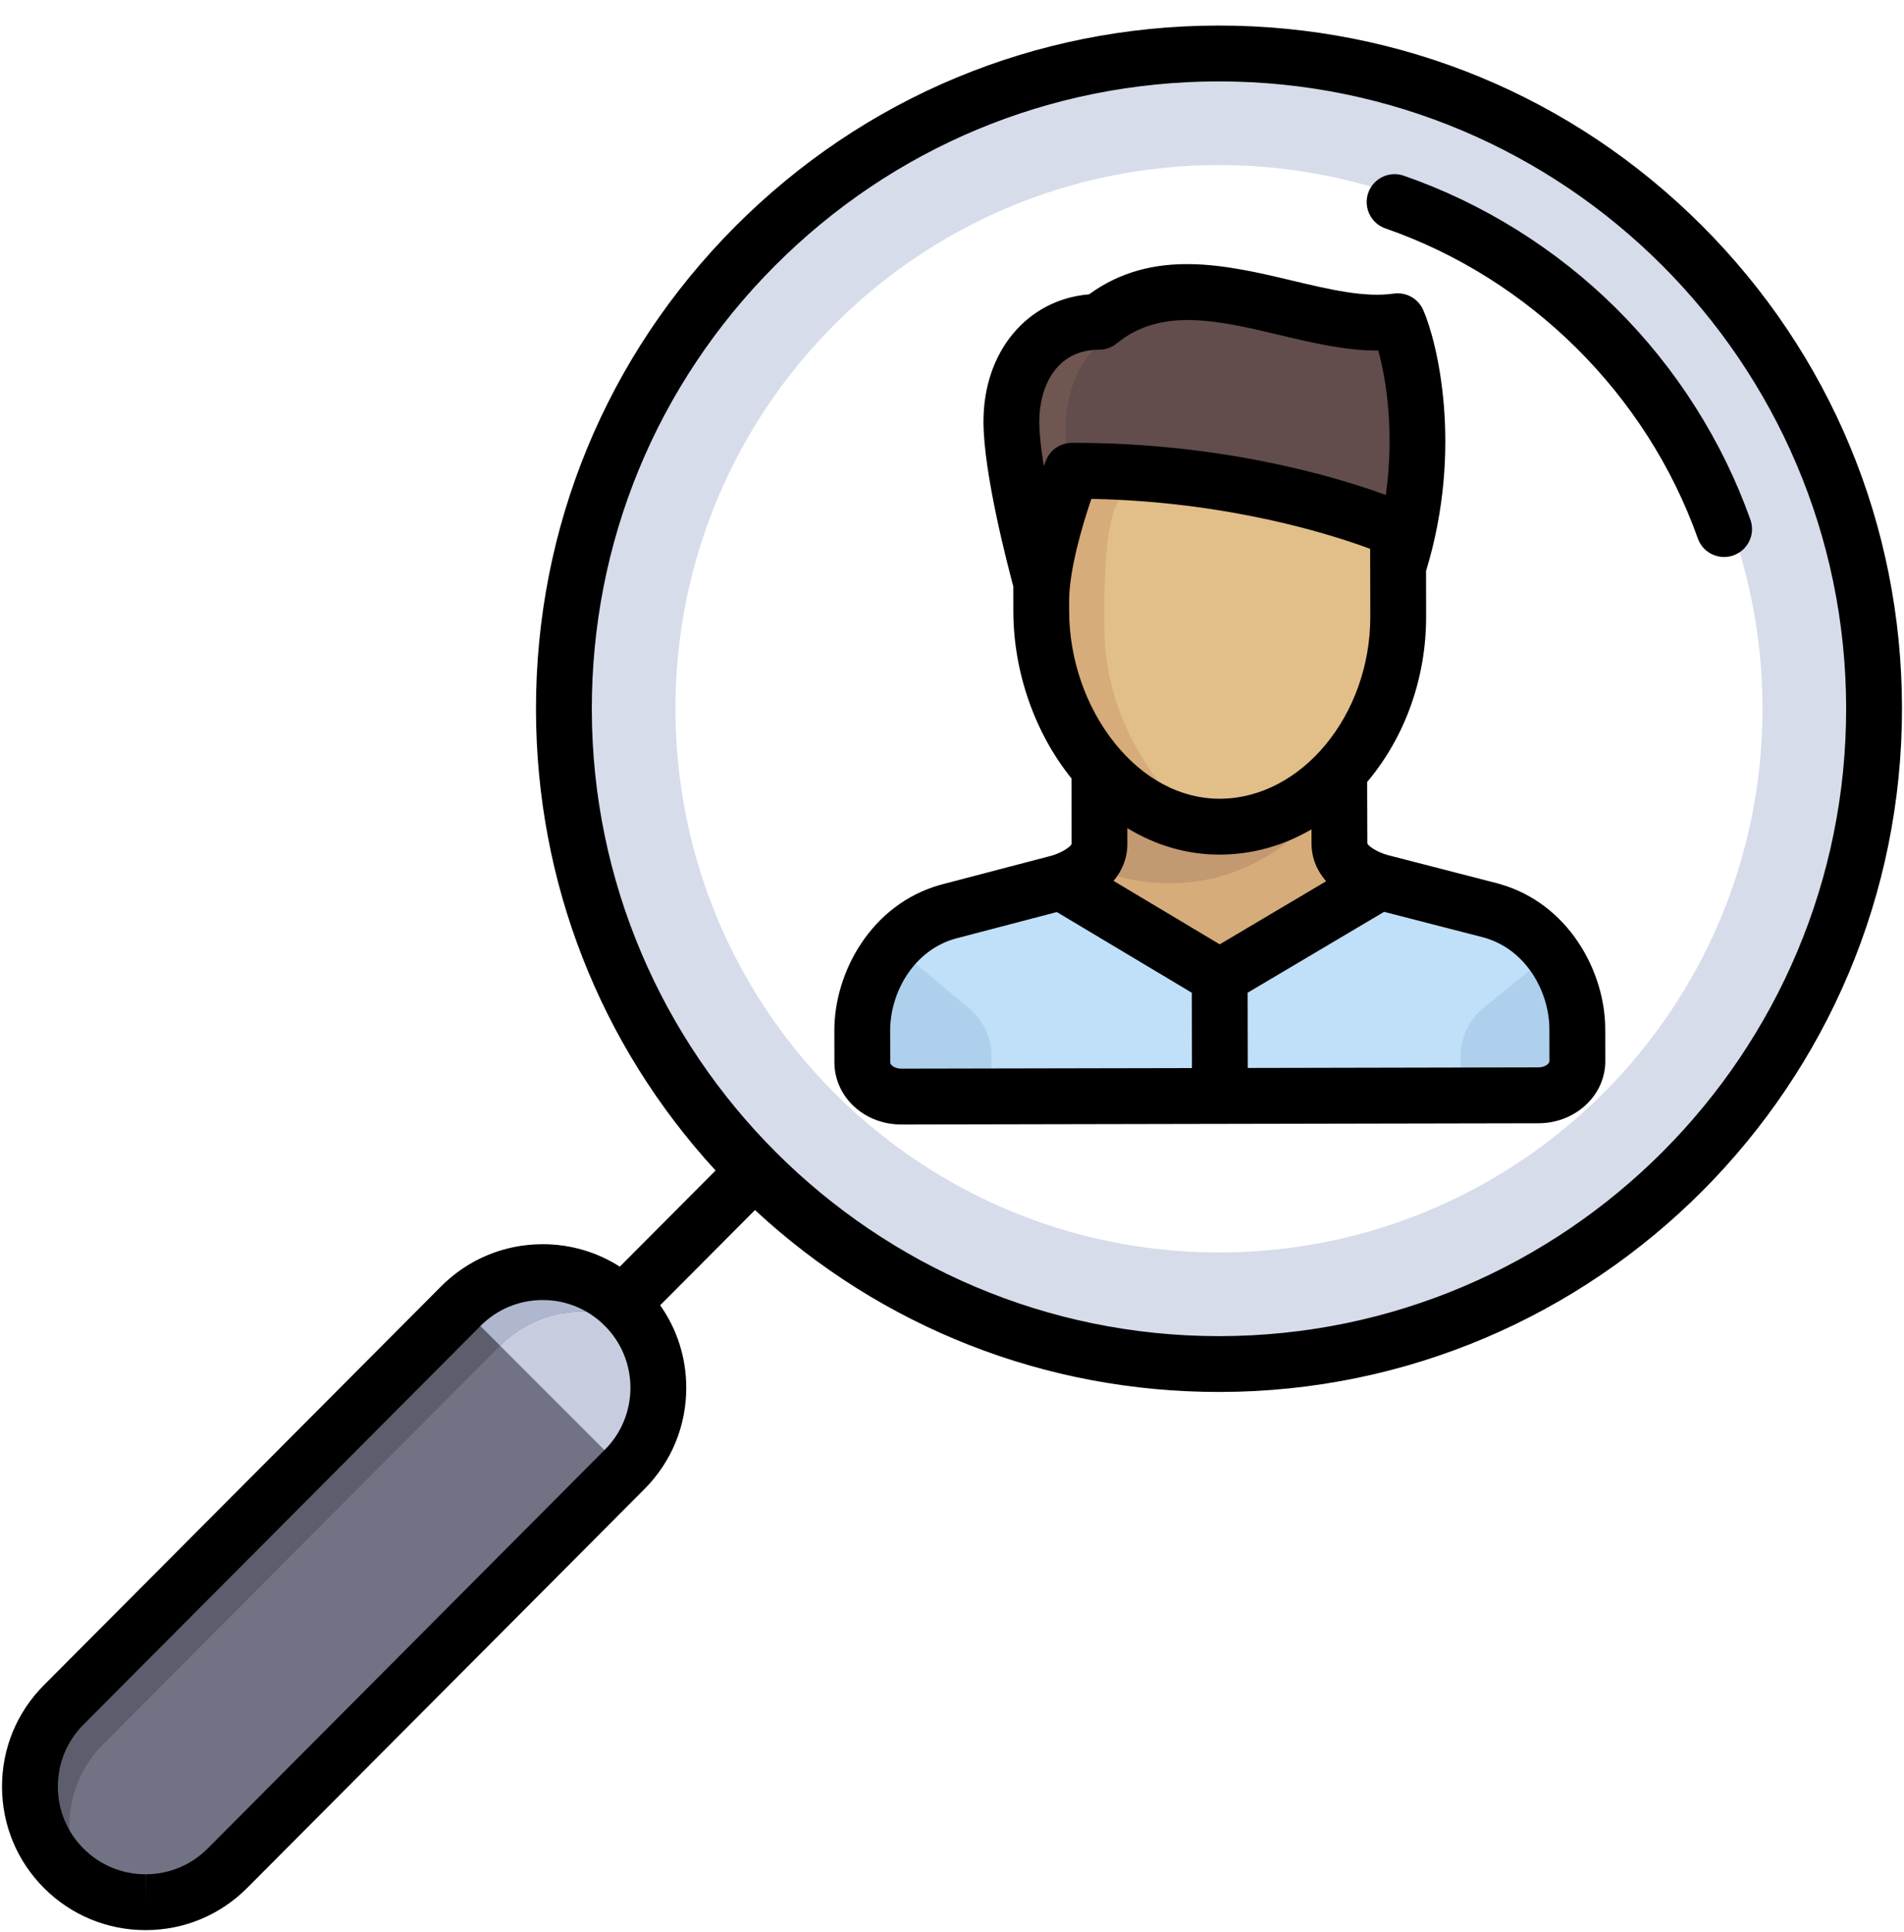 <svg width="70" height="71" viewBox="0 0 70 71" fill="none" xmlns="http://www.w3.org/2000/svg">
<g clip-path="url(#clip0_61_450)">
<path d="M50.691 32.301C50.331 32.198 49.208 31.791 49.206 30.889L49.198 28.241L40.381 28.26L40.382 30.908C40.384 31.703 39.513 32.117 39.061 32.275L44.804 35.791L50.691 32.301Z" fill="#D6AC7A"/>
<path d="M49.206 30.888L49.2 28.672C48.042 30.923 45.697 32.464 42.991 32.464C41.904 32.464 40.876 32.215 39.958 31.772C39.673 32.028 39.306 32.189 39.061 32.275L44.804 35.791L50.691 32.301C50.331 32.198 49.208 31.791 49.206 30.888Z" fill="#D6AC7A"/>
<path d="M49.2 28.672L49.198 28.241L40.381 28.26L40.382 30.907C40.383 31.272 40.2 31.555 39.958 31.772C40.876 32.215 41.904 32.464 42.991 32.464C45.697 32.464 48.042 30.923 49.2 28.672Z" fill="#C29970"/>
<path d="M51.347 11.694C48.011 12.177 43.632 9.041 40.371 11.715C38.397 11.719 37.141 13.293 37.145 15.393C37.149 17.371 38.241 21.297 38.241 21.297L38.243 22.357C38.24 20.432 39.371 17.191 39.371 17.191C45.032 17.18 49.692 18.798 51.362 19.46C51.483 19.508 51.587 19.551 51.676 19.588C52.569 15.762 51.747 12.598 51.347 11.694Z" fill="#6F5651"/>
<path d="M38.243 22.357C38.251 26.456 41.14 30.279 44.806 30.272C48.471 30.265 51.375 26.639 51.368 22.54L51.362 19.46C49.692 18.798 45.032 17.18 39.371 17.191C39.371 17.191 38.24 20.431 38.243 22.357Z" fill="#E2BE88"/>
<path d="M40.609 23.306C40.498 17.984 41.382 18.252 41.382 18.252C42.989 17.881 45.371 17.976 47.973 18.352C45.735 17.751 42.729 17.184 39.371 17.191C39.371 17.191 38.24 20.431 38.243 22.357C38.25 26.16 40.74 29.725 44.028 30.213C42.603 29.088 40.676 26.51 40.609 23.306Z" fill="#D6AC7A"/>
<path d="M57.952 37.708C57.948 35.871 56.787 33.913 54.788 33.357L50.691 32.301L50.691 32.301L44.804 35.791L39.061 32.275C39 32.296 38.946 32.313 38.903 32.326L34.81 33.397C32.814 33.96 31.66 35.923 31.663 37.76L31.665 38.942C31.667 39.634 32.308 40.194 33.098 40.192L56.526 40.145C57.316 40.144 57.955 39.582 57.953 38.89L57.952 37.708Z" fill="#C0DFF8"/>
<path d="M36.449 40.127V38.809C36.449 38.134 36.143 37.491 35.607 37.04L32.797 34.696C32.061 35.554 31.662 36.679 31.663 37.76L31.666 38.942C31.666 39.41 31.961 39.817 32.396 40.031C32.578 40.092 32.754 40.127 32.897 40.127H36.449V40.127H36.449Z" fill="#AED0ED"/>
<path d="M57.954 38.89L57.952 37.708C57.95 36.764 57.642 35.789 57.072 34.988L54.545 37.04C54.009 37.491 53.703 38.134 53.703 38.809V40.127H56.756C57.436 40.029 57.955 39.513 57.954 38.89Z" fill="#AED0ED"/>
<path d="M51.347 11.695C49.899 11.904 48.253 11.432 46.589 11.049C44.419 10.549 42.216 10.202 40.371 11.715C40.355 11.715 40.34 11.716 40.325 11.716C40.096 11.952 40.528 12.622 40.528 12.622C40.528 12.622 39.662 13.033 39.297 14.675C39.097 15.573 39.151 16.537 39.432 17.191C42.001 17.192 44.362 17.526 46.328 17.954C48.672 18.462 50.457 19.102 51.362 19.461C51.483 19.509 51.587 19.551 51.676 19.588C52.569 15.762 51.747 12.599 51.347 11.695Z" fill="#624C4C"/>
<path d="M5.36 69.913C4.272 69.915 3.183 69.502 2.351 68.674C0.688 67.017 0.683 64.325 2.34 62.662L16.941 48.006C18.598 46.343 21.29 46.338 22.953 47.995C24.616 49.652 24.621 52.343 22.964 54.007L8.363 68.662C7.535 69.494 6.448 69.911 5.36 69.913Z" fill="#717384"/>
<path d="M3.79 64.111L18.39 49.455C19.8 48.04 21.958 47.826 23.595 48.814C23.419 48.522 23.206 48.246 22.953 47.994C21.29 46.337 18.598 46.342 16.941 48.006L2.34 62.662C0.683 64.325 0.688 67.017 2.351 68.674C2.599 68.921 2.871 69.131 3.158 69.304C2.175 67.672 2.384 65.522 3.79 64.111Z" fill="#5C5D6D"/>
<path d="M2.53 68.841C2.47 68.788 2.412 68.734 2.354 68.677C2.412 68.734 2.47 68.788 2.53 68.841Z" fill="#717384"/>
<path d="M23.166 48.225C23.206 48.272 23.246 48.318 23.283 48.366C23.245 48.318 23.206 48.272 23.166 48.225Z" fill="#717384"/>
<path d="M2.721 69.001C2.673 68.963 2.625 68.923 2.578 68.882C2.625 68.923 2.673 68.963 2.721 69.001Z" fill="#717384"/>
<path d="M23.324 48.419C23.363 48.47 23.401 48.521 23.438 48.574C23.401 48.521 23.363 48.47 23.324 48.419Z" fill="#717384"/>
<path d="M22.954 47.996C23.013 48.054 23.068 48.114 23.122 48.174C23.068 48.114 23.012 48.054 22.954 47.996Z" fill="#717384"/>
<path d="M2.929 69.154C2.874 69.117 2.82 69.077 2.767 69.036C2.82 69.077 2.874 69.116 2.929 69.154Z" fill="#717384"/>
<path d="M23.466 48.613C23.511 48.679 23.554 48.746 23.595 48.814C21.958 47.826 19.8 48.04 18.39 49.455L18.386 49.46L22.949 54.022L22.964 54.007C24.428 52.537 24.594 50.265 23.466 48.613Z" fill="#C7CDDF"/>
<path d="M2.578 68.882C2.562 68.868 2.546 68.855 2.53 68.841C2.545 68.855 2.562 68.868 2.578 68.882Z" fill="#5C5D6D"/>
<path d="M2.959 69.175C2.949 69.168 2.939 69.161 2.929 69.154C2.939 69.161 2.949 69.168 2.959 69.175Z" fill="#5C5D6D"/>
<path d="M2.767 69.036C2.752 69.024 2.737 69.013 2.721 69.001C2.736 69.013 2.752 69.024 2.767 69.036Z" fill="#5C5D6D"/>
<path d="M23.122 48.174C23.137 48.191 23.152 48.208 23.166 48.225C23.152 48.208 23.137 48.191 23.122 48.174Z" fill="#5C5D6D"/>
<path d="M23.283 48.365C23.297 48.383 23.311 48.401 23.324 48.418C23.311 48.401 23.297 48.383 23.283 48.365Z" fill="#5C5D6D"/>
<path d="M1.145 66.28C1.273 67.157 1.676 68.001 2.351 68.674C2.352 68.675 2.353 68.676 2.355 68.677C2.353 68.676 2.352 68.675 2.351 68.674C1.676 68.001 1.274 67.157 1.145 66.28Z" fill="#5C5D6D"/>
<path d="M23.438 48.574C23.447 48.587 23.457 48.6 23.466 48.613C23.457 48.6 23.447 48.587 23.438 48.574Z" fill="#5C5D6D"/>
<path d="M22.954 47.996C22.954 47.996 22.953 47.995 22.953 47.995C22.745 47.788 22.521 47.606 22.285 47.451C22.521 47.606 22.745 47.788 22.953 47.995C22.953 47.995 22.954 47.996 22.954 47.996Z" fill="#5C5D6D"/>
<path d="M16.941 48.006L16.936 48.01L18.386 49.46L18.39 49.455C19.8 48.04 21.958 47.826 23.595 48.814C23.554 48.746 23.511 48.679 23.466 48.613C23.457 48.6 23.447 48.587 23.438 48.574C23.401 48.521 23.363 48.469 23.324 48.418C23.311 48.401 23.297 48.383 23.284 48.366C23.246 48.318 23.206 48.271 23.166 48.225C23.152 48.208 23.137 48.191 23.122 48.174C23.068 48.113 23.013 48.054 22.954 47.996C22.954 47.995 22.953 47.995 22.953 47.994C22.745 47.787 22.521 47.606 22.285 47.451C21.636 47.024 20.896 46.794 20.149 46.759C18.994 46.707 17.821 47.122 16.941 48.006Z" fill="#AFB7CF"/>
<path d="M44.77 1.966C31.469 1.991 20.706 12.794 20.731 26.095C20.756 39.396 31.559 50.159 44.861 50.134C58.162 50.109 68.924 39.306 68.9 26.005C68.874 12.703 58.071 1.941 44.77 1.966ZM44.853 46.032C33.817 46.053 24.854 37.123 24.833 26.087C24.812 15.051 33.742 6.088 44.778 6.067C55.814 6.046 64.778 14.976 64.798 26.012C64.819 37.048 55.889 46.012 44.853 46.032Z" fill="#D7DCEB"/>
<path d="M62.554 8.276C57.813 3.545 51.513 0.939 44.816 0.939H44.768C38.061 0.952 31.76 3.576 27.026 8.328C22.292 13.079 19.692 19.39 19.705 26.097C19.717 32.424 22.054 38.39 26.308 43.02L22.787 46.554C21.948 46.018 20.973 45.729 19.953 45.729C18.539 45.729 17.211 46.28 16.214 47.282L1.613 61.937C0.618 62.936 0.071 64.262 0.074 65.672C0.077 67.082 0.628 68.406 1.627 69.401C2.623 70.393 3.946 70.939 5.352 70.939C5.352 70.939 5.361 70.939 5.361 70.939C6.771 70.937 8.095 70.385 9.09 69.386L23.691 54.731C24.686 53.732 25.233 52.406 25.23 50.996C25.228 49.898 24.892 48.852 24.271 47.973L27.757 44.474C32.412 48.792 38.432 51.16 44.814 51.16H44.862C58.709 51.134 69.952 39.848 69.926 26.002C69.913 19.304 67.295 13.008 62.554 8.276ZM22.237 53.282L7.636 67.938C7.028 68.548 6.219 68.885 5.358 68.887L5.352 69.913V68.887C4.493 68.887 3.684 68.553 3.076 67.947C2.465 67.339 2.128 66.53 2.127 65.668C2.125 64.807 2.459 63.996 3.067 63.386L17.668 48.73C18.278 48.118 19.089 47.781 19.953 47.781C20.812 47.781 21.62 48.115 22.229 48.722C22.839 49.33 23.176 50.139 23.177 51C23.179 51.861 22.845 52.672 22.237 53.282ZM44.859 49.108H44.814C32.125 49.108 21.782 38.783 21.758 26.093C21.746 19.934 24.134 14.139 28.48 9.776C32.827 5.413 38.613 3.004 44.772 2.992H44.816C57.506 2.992 67.849 13.316 67.873 26.006C67.897 38.72 57.573 49.084 44.859 49.108Z" fill="black"/>
<path d="M64.354 19.102C63.322 16.2 61.615 13.513 59.417 11.333C57.219 9.152 54.519 7.466 51.608 6.457C51.072 6.271 50.488 6.555 50.302 7.09C50.117 7.626 50.4 8.211 50.936 8.396C56.244 10.236 60.537 14.495 62.42 19.789C62.569 20.21 62.965 20.472 63.387 20.472C63.501 20.472 63.617 20.453 63.73 20.412C64.264 20.223 64.543 19.636 64.354 19.102Z" fill="black"/>
<path d="M55.1 32.48C55.094 32.478 55.088 32.476 55.081 32.474L50.999 31.422C50.607 31.308 50.301 31.093 50.27 30.997L50.263 28.739C50.272 28.729 50.281 28.719 50.29 28.709C51.675 27.047 52.435 24.895 52.431 22.65L52.428 20.987C53.813 16.455 52.828 12.531 52.323 11.391C52.322 11.388 52.32 11.385 52.318 11.381C52.309 11.36 52.298 11.34 52.287 11.32C52.282 11.31 52.277 11.299 52.271 11.289C52.26 11.271 52.248 11.254 52.237 11.236C52.23 11.225 52.222 11.213 52.214 11.203C52.204 11.188 52.192 11.174 52.18 11.159C52.171 11.147 52.161 11.135 52.151 11.123C52.14 11.111 52.128 11.099 52.116 11.087C52.104 11.076 52.093 11.064 52.081 11.053C52.069 11.041 52.055 11.03 52.042 11.019C52.03 11.009 52.019 10.999 52.006 10.99C51.99 10.977 51.973 10.966 51.956 10.954C51.946 10.948 51.937 10.941 51.927 10.935C51.905 10.921 51.883 10.909 51.86 10.898C51.854 10.895 51.849 10.891 51.843 10.888C51.816 10.875 51.789 10.863 51.762 10.852C51.759 10.851 51.757 10.85 51.754 10.849C51.726 10.838 51.697 10.829 51.667 10.82C51.665 10.82 51.663 10.819 51.661 10.818C51.633 10.81 51.605 10.805 51.577 10.799C51.572 10.798 51.568 10.797 51.563 10.796C51.539 10.792 51.515 10.789 51.49 10.787C51.48 10.786 51.471 10.784 51.461 10.783C51.441 10.782 51.422 10.782 51.403 10.781C51.387 10.781 51.371 10.781 51.355 10.781C51.341 10.782 51.326 10.783 51.311 10.784C51.291 10.786 51.27 10.787 51.25 10.79C51.246 10.79 51.242 10.79 51.238 10.791C50.17 10.946 48.877 10.638 47.507 10.313C45.106 9.743 42.396 9.101 40.039 10.818C37.764 11.009 36.152 12.922 36.157 15.507C36.161 17.408 37.055 20.814 37.253 21.548L37.255 22.095C37.255 22.096 37.255 22.096 37.255 22.097V22.098L37.255 22.471C37.259 24.691 38.038 26.928 39.392 28.609C39.392 28.61 39.392 28.61 39.393 28.611L39.395 31.023C39.364 31.117 39.059 31.332 38.667 31.448L34.589 32.516C34.583 32.517 34.576 32.519 34.57 32.521C32.008 33.244 30.671 35.761 30.675 37.874L30.677 39.056C30.678 39.681 30.96 40.285 31.45 40.712C31.907 41.111 32.504 41.33 33.133 41.33C33.135 41.33 33.137 41.33 33.138 41.33L44.826 41.307C44.834 41.307 44.842 41.308 44.85 41.308C44.851 41.308 44.852 41.308 44.852 41.308C44.861 41.308 44.869 41.307 44.877 41.307L56.566 41.284C57.921 41.281 59.021 40.257 59.018 39L59.016 37.818C59.011 35.705 57.665 33.193 55.1 32.48ZM44.843 34.708L40.94 32.376C41.248 32.009 41.447 31.558 41.447 31.019L41.446 30.437C42.487 31.072 43.639 31.41 44.833 31.41C44.837 31.41 44.841 31.41 44.845 31.41C46.035 31.407 47.181 31.086 48.216 30.482L48.218 31.002C48.219 31.557 48.431 32.018 48.755 32.389L44.843 34.708ZM38.209 15.502C38.207 14.282 38.782 12.856 40.41 12.853C40.414 12.853 40.418 12.852 40.422 12.852C40.452 12.852 40.482 12.851 40.511 12.848C40.522 12.847 40.533 12.845 40.544 12.843C40.566 12.84 40.589 12.837 40.611 12.833C40.625 12.83 40.638 12.826 40.652 12.823C40.67 12.818 40.689 12.814 40.708 12.808C40.723 12.804 40.737 12.798 40.752 12.793C40.769 12.787 40.785 12.781 40.802 12.774C40.818 12.768 40.833 12.76 40.848 12.753C40.863 12.746 40.878 12.739 40.892 12.732C40.91 12.722 40.926 12.712 40.943 12.701C40.955 12.694 40.967 12.688 40.978 12.68C41 12.666 41.02 12.65 41.041 12.634C41.047 12.629 41.053 12.625 41.059 12.62C42.693 11.28 44.801 11.78 47.032 12.31C48.224 12.593 49.449 12.884 50.633 12.884C50.646 12.884 50.659 12.883 50.671 12.883C50.968 13.949 51.272 15.885 50.95 18.194C49.227 17.562 45.037 16.276 39.474 16.276C39.451 16.276 39.428 16.276 39.406 16.276C39.403 16.276 39.401 16.276 39.399 16.277C39.375 16.277 39.351 16.278 39.327 16.28C39.316 16.281 39.305 16.282 39.294 16.283C39.275 16.285 39.255 16.289 39.236 16.292C39.221 16.294 39.206 16.296 39.192 16.299C39.179 16.302 39.166 16.306 39.153 16.309C39.133 16.314 39.113 16.319 39.093 16.326C39.087 16.328 39.081 16.331 39.074 16.333C39.049 16.341 39.024 16.35 39 16.361C38.997 16.362 38.994 16.364 38.991 16.365C38.964 16.377 38.938 16.39 38.912 16.404C38.906 16.407 38.901 16.411 38.895 16.414C38.873 16.427 38.851 16.44 38.829 16.455C38.815 16.464 38.802 16.475 38.788 16.485C38.776 16.494 38.764 16.503 38.752 16.513C38.734 16.528 38.718 16.544 38.7 16.56C38.694 16.566 38.686 16.572 38.679 16.579C38.664 16.595 38.649 16.612 38.634 16.629C38.627 16.637 38.62 16.645 38.613 16.653C38.601 16.667 38.591 16.683 38.58 16.698C38.571 16.71 38.561 16.722 38.553 16.735C38.545 16.747 38.538 16.759 38.531 16.771C38.52 16.788 38.51 16.806 38.5 16.824C38.495 16.833 38.491 16.843 38.486 16.853C38.476 16.874 38.465 16.896 38.456 16.919C38.455 16.921 38.454 16.923 38.453 16.925C38.447 16.942 38.418 17.016 38.375 17.131C38.276 16.515 38.21 15.942 38.209 15.502ZM39.307 22.466L39.306 22.091C39.305 20.977 39.779 19.343 40.124 18.335C45.172 18.434 48.971 19.651 50.374 20.172L50.375 20.826C50.375 20.83 50.375 20.834 50.375 20.838L50.379 22.653C50.385 26.281 47.849 29.351 44.841 29.357C44.838 29.357 44.836 29.357 44.833 29.357C43.411 29.357 42.047 28.634 40.99 27.322C39.924 25.998 39.31 24.228 39.307 22.466ZM33.133 39.277C33.133 39.277 33.133 39.277 33.132 39.277C33.002 39.277 32.88 39.236 32.798 39.165C32.778 39.147 32.729 39.1 32.729 39.052L32.727 37.87C32.725 36.533 33.545 34.948 35.118 34.499L38.854 33.521L43.816 36.486L43.821 39.256L33.133 39.277ZM56.561 39.23L45.874 39.252L45.869 36.486L50.886 33.513L54.559 34.459C56.134 34.902 56.96 36.485 56.963 37.821L56.965 39.004C56.965 39.084 56.812 39.23 56.561 39.23Z" fill="black"/>
</g>
<defs>
<clipPath id="clip0_61_450">
<rect width="70" height="70" fill="white" transform="translate(0 0.939)"/>
</clipPath>
</defs>
</svg>
